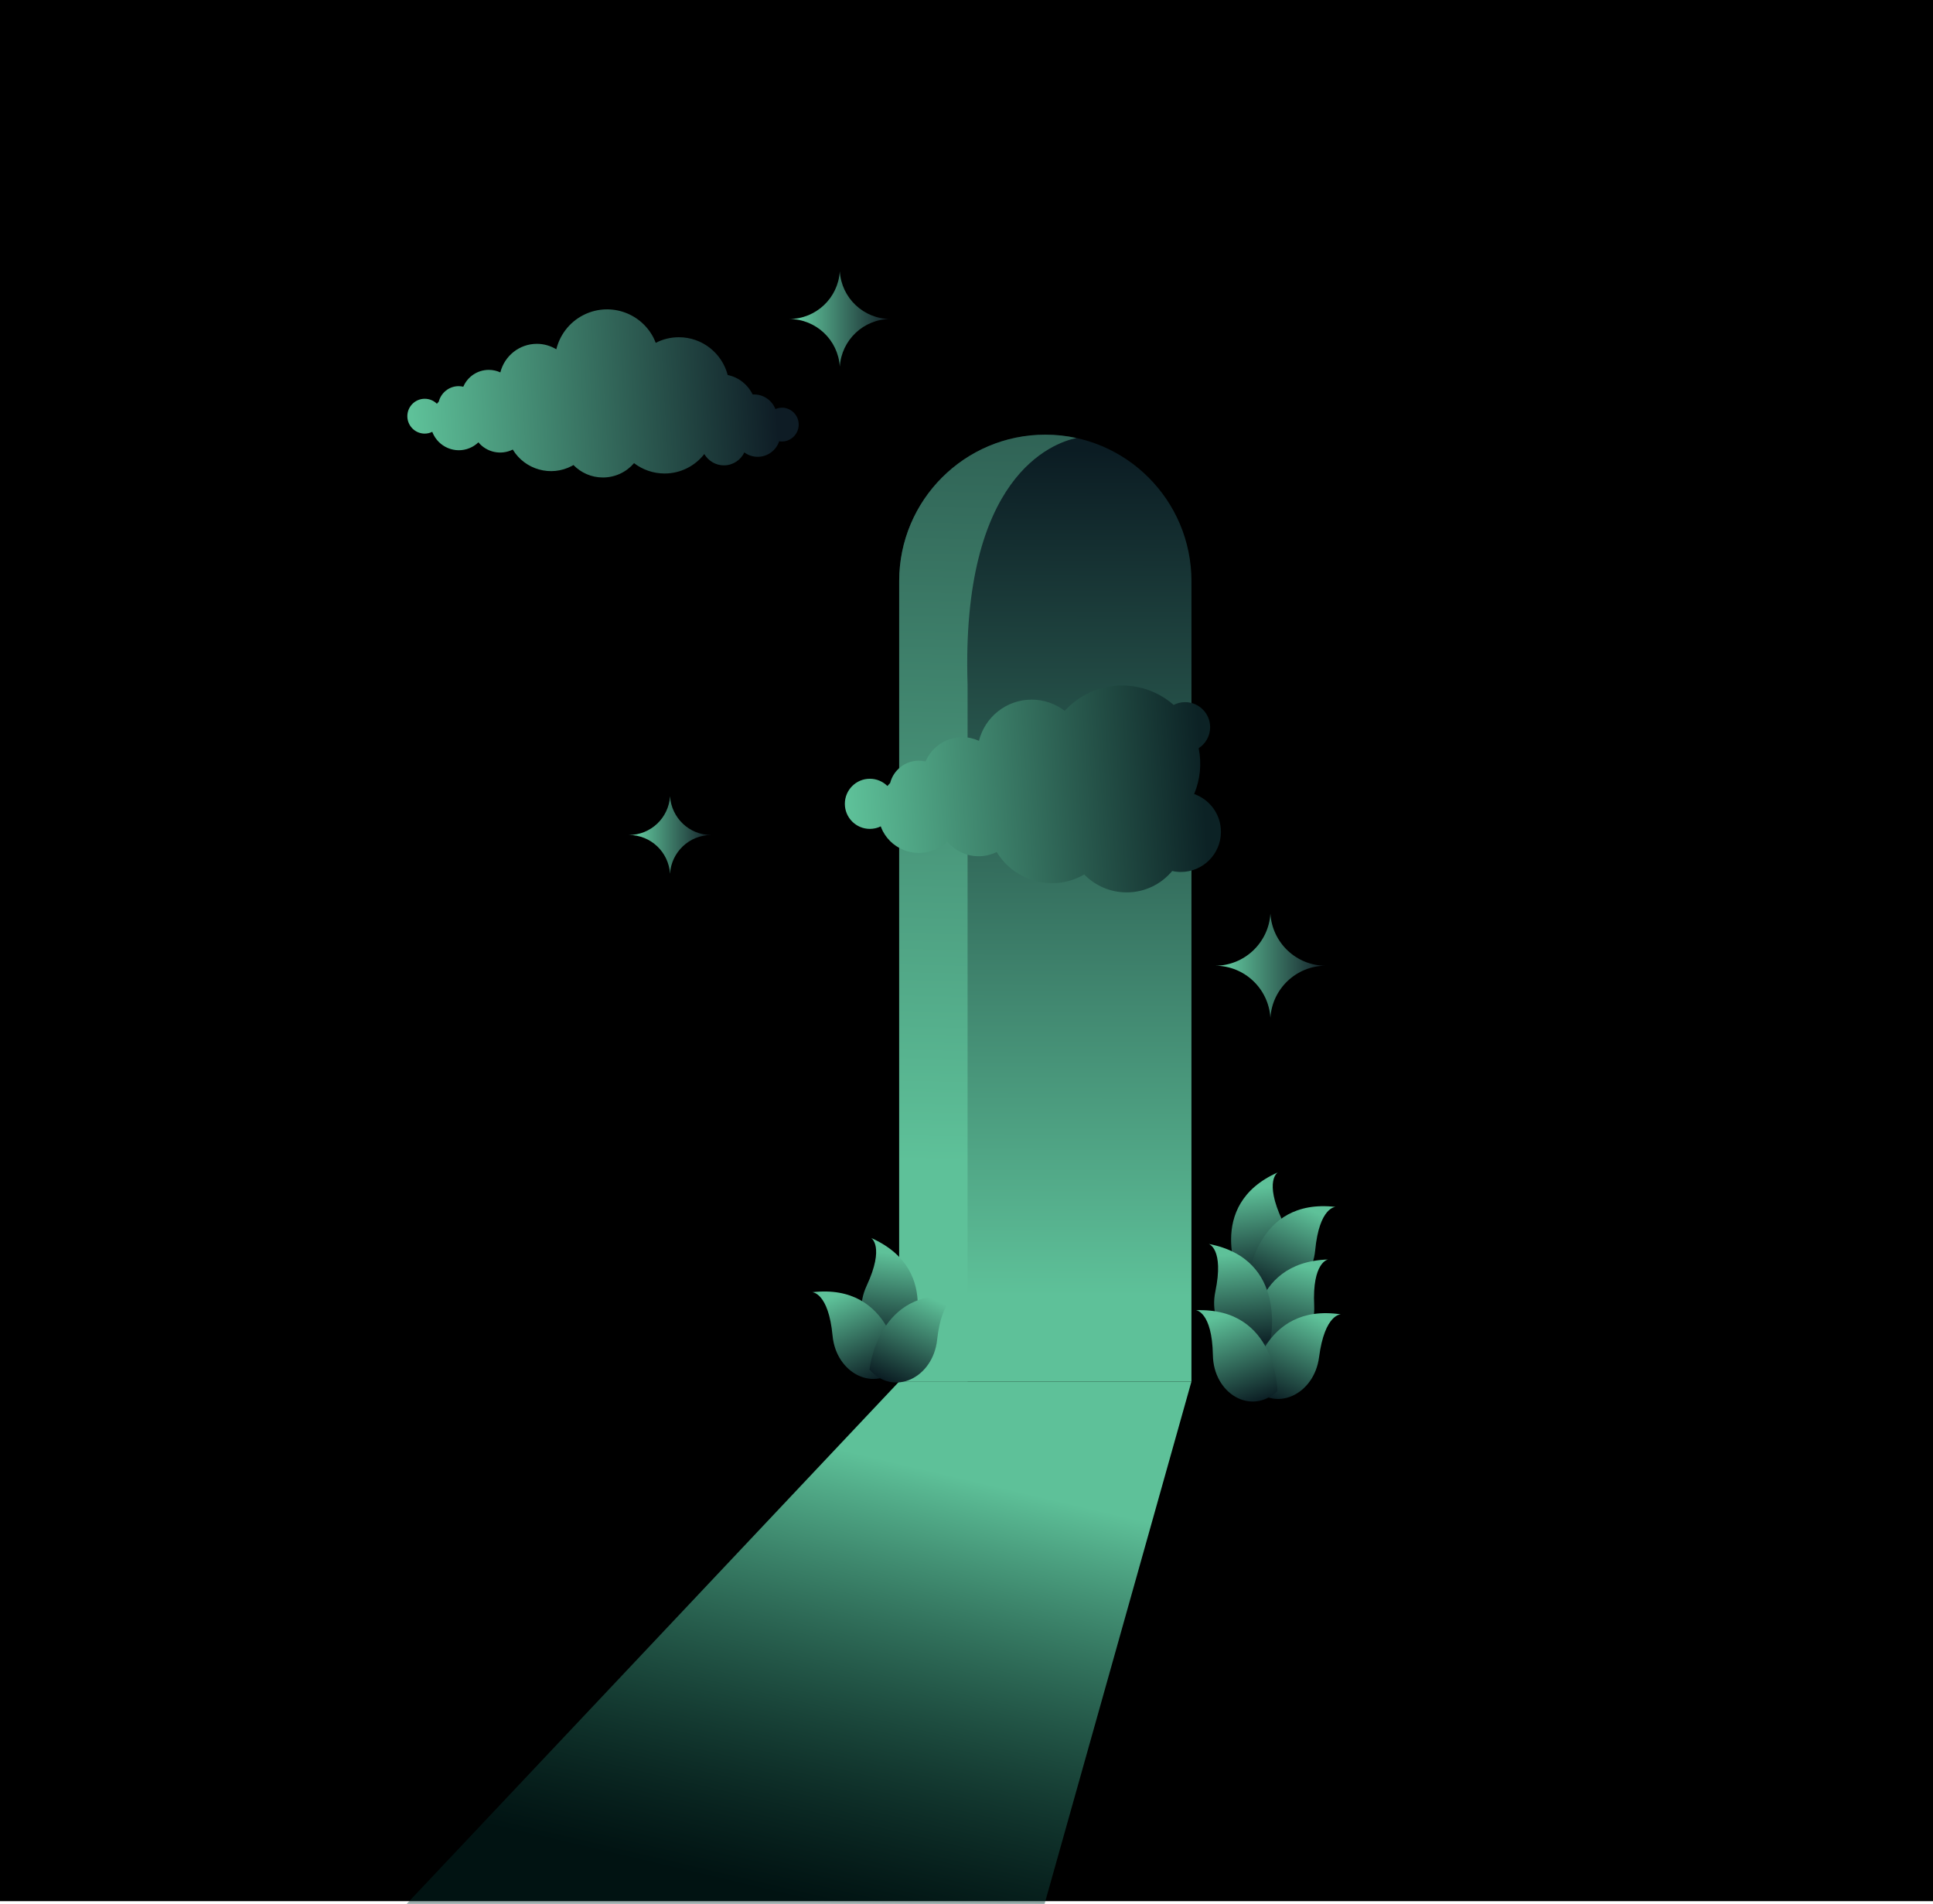 <svg width="720" height="709" viewBox="0 0 720 709" fill="none" xmlns="http://www.w3.org/2000/svg">
<g clip-path="url(#clip0_546_4874)">
<rect x="1" y="1" width="718" height="706" fill="black" stroke="black" stroke-width="2"/>
<g clip-path="url(#clip1_546_4874)">
<path d="M389.358 161.873C419.403 161.873 443.789 186.306 443.789 216.407V514.479H334.927V216.407C334.927 186.306 359.313 161.873 389.358 161.873Z" fill="url(#paint0_linear_546_4874)"/>
<path d="M360.403 254.966V514.479H334.927V216.407C334.927 186.275 359.283 161.873 389.358 161.873C393.352 161.873 397.225 162.297 400.946 163.116C392.081 164.995 357.891 177.242 360.403 254.966Z" fill="url(#paint1_linear_546_4874)"/>
<path d="M444.817 295.647C447.026 290.342 447.662 284.431 446.482 278.641C449.053 276.973 450.748 274.094 450.748 270.82C450.748 265.667 446.572 261.483 441.429 261.483C439.886 261.483 438.464 261.847 437.163 262.514C428.388 254.784 415.408 252.844 404.455 258.634C401.4 260.24 398.767 262.302 396.589 264.727C393.17 262.09 388.904 260.544 384.274 260.544C374.804 260.544 366.847 267.061 364.638 275.882C362.762 275.033 360.674 274.518 358.466 274.518C352.324 274.518 347.029 278.247 344.759 283.582C343.943 283.4 343.126 283.279 342.248 283.279C337.105 283.279 332.778 286.795 331.568 291.585C331.205 291.948 330.872 292.312 330.539 292.706C328.845 291.039 326.545 290.008 324.004 290.008C318.86 290.008 314.685 294.192 314.685 299.345C314.685 304.498 318.86 308.681 324.004 308.681C325.456 308.681 326.848 308.348 328.058 307.742C328.27 308.318 328.542 308.924 328.814 309.5C332.717 316.957 341.946 319.806 349.358 315.866C350.659 315.168 351.809 314.32 352.808 313.38C357.225 318.715 364.85 320.473 371.264 317.29C377.799 328.112 391.717 332.083 403.033 326.112C403.306 325.96 403.578 325.808 403.85 325.657C407.874 329.779 413.472 332.326 419.644 332.326C426.482 332.326 432.564 329.234 436.618 324.353C437.677 324.596 438.736 324.717 439.855 324.717C448.085 324.717 454.772 318.018 454.772 309.773C454.772 303.225 450.566 297.708 444.757 295.677L444.817 295.647Z" fill="url(#paint2_linear_546_4874)"/>
<path d="M334.927 514.479L150.096 710.48H388.668L443.789 514.479H334.927Z" fill="url(#paint3_linear_546_4874)"/>
<path d="M461.882 477.042C461.882 477.042 448.327 448.88 475.951 436.604C475.951 436.604 470.747 439.665 477.615 454.458C483.636 467.372 474.801 480.982 461.852 477.042H461.882Z" fill="url(#paint4_linear_546_4874)"/>
<path d="M464.848 477.133C464.848 477.133 467.419 445.971 497.464 449.457C497.464 449.457 491.413 449.457 489.87 465.674C488.508 479.861 474.015 487.106 464.848 477.133Z" fill="url(#paint5_linear_546_4874)"/>
<path d="M466.421 501.171C466.421 501.171 464.454 469.979 494.68 469.039C494.68 469.039 488.72 469.918 489.506 486.196C490.202 500.444 476.92 509.689 466.421 501.171Z" fill="url(#paint6_linear_546_4874)"/>
<path d="M473.138 499.383C473.138 499.383 479.945 468.887 450.233 463.249C450.233 463.249 456.012 465.038 452.684 481.013C449.78 494.987 461.459 506.203 473.168 499.413L473.138 499.383Z" fill="url(#paint7_linear_546_4874)"/>
<path d="M465.937 516.024C465.937 516.024 469.567 484.983 499.461 489.47C499.461 489.47 493.44 489.258 491.322 505.415C489.476 519.571 474.741 526.301 465.937 515.994V516.024Z" fill="url(#paint8_linear_546_4874)"/>
<path d="M475.8 518.086C475.8 518.086 475.679 486.833 445.453 487.924C445.453 487.924 451.474 488.379 451.777 504.688C452.019 518.935 465.906 527.302 475.831 518.056L475.8 518.086Z" fill="url(#paint9_linear_546_4874)"/>
<path d="M338.527 501.444C338.527 501.444 352.082 473.283 324.458 461.006C324.458 461.006 329.662 464.068 322.793 478.86C316.772 491.774 325.607 505.385 338.557 501.444H338.527Z" fill="url(#paint10_linear_546_4874)"/>
<path d="M335.138 508.901C335.138 508.901 332.566 477.739 302.521 481.225C302.521 481.225 308.573 481.225 310.116 497.443C311.477 511.63 325.97 518.874 335.138 508.901Z" fill="url(#paint11_linear_546_4874)"/>
<path d="M323.883 510.053C323.883 510.053 326.908 478.951 356.893 482.862C356.893 482.862 350.841 482.771 349.056 498.988C347.483 513.175 332.899 520.177 323.883 510.083V510.053Z" fill="url(#paint12_linear_546_4874)"/>
<path d="M473.198 340.237C472.533 351.059 463.547 359.638 452.594 359.638C463.577 359.638 472.533 368.217 473.198 379.038C473.864 368.247 482.79 359.698 493.743 359.638C482.82 359.608 473.864 351.059 473.198 340.237Z" fill="url(#paint13_linear_546_4874)"/>
<path d="M249.573 296.525C249.089 304.558 242.403 310.955 234.233 310.955C242.403 310.955 249.059 317.32 249.573 325.384C250.058 317.351 256.714 310.985 264.853 310.955C256.714 310.955 250.088 304.558 249.573 296.525Z" fill="url(#paint14_linear_546_4874)"/>
<path d="M312.809 101.034C312.204 110.947 303.974 118.798 293.929 118.798C303.974 118.798 312.204 126.649 312.809 136.562C313.414 126.679 321.613 118.828 331.628 118.798C321.613 118.768 313.414 110.916 312.809 101.034Z" fill="url(#paint15_linear_546_4874)"/>
<path d="M291.266 151.84C290.389 151.84 289.572 152.022 288.816 152.325C287.575 149.172 284.519 146.899 280.919 146.899C280.707 146.899 280.525 146.899 280.344 146.899C278.559 143.231 275.17 140.502 271.055 139.654C268.937 131.56 261.615 125.588 252.871 125.588C249.754 125.588 246.82 126.346 244.248 127.68C243.975 126.983 243.673 126.285 243.34 125.619C238.318 116.1 226.578 112.432 217.047 117.464C211.934 120.162 208.515 124.83 207.214 130.075C205.096 128.801 202.645 128.044 199.983 128.044C193.417 128.044 187.91 132.56 186.367 138.684C185.066 138.077 183.614 137.744 182.071 137.744C177.805 137.744 174.144 140.321 172.57 144.019C172.026 143.898 171.421 143.807 170.846 143.807C167.275 143.807 164.28 146.262 163.433 149.566C163.191 149.809 162.949 150.081 162.737 150.354C161.557 149.202 159.984 148.505 158.199 148.505C154.628 148.505 151.724 151.415 151.724 154.992C151.724 158.569 154.628 161.479 158.199 161.479C159.197 161.479 160.165 161.237 161.012 160.812C161.164 161.207 161.345 161.631 161.557 162.025C164.28 167.178 170.664 169.179 175.808 166.451C176.715 165.966 177.502 165.39 178.198 164.723C181.254 168.421 186.549 169.634 190.996 167.421C195.535 174.908 205.187 177.667 213.023 173.514C213.205 173.423 213.416 173.302 213.598 173.18C216.382 176.03 220.254 177.818 224.551 177.818C229.21 177.818 233.355 175.757 236.169 172.483C239.316 174.878 243.249 176.333 247.546 176.333C253.567 176.333 258.922 173.483 262.341 169.088C263.824 171.604 266.517 173.302 269.633 173.302C272.991 173.302 275.896 171.331 277.258 168.482C278.649 169.512 280.374 170.119 282.22 170.119C285.941 170.119 289.118 167.694 290.238 164.329C290.57 164.389 290.873 164.42 291.206 164.42C294.685 164.42 297.499 161.601 297.499 158.115C297.499 154.629 294.685 151.809 291.206 151.809L291.266 151.84Z" fill="url(#paint16_linear_546_4874)"/>
</g>
</g>
<defs>
<linearGradient id="paint0_linear_546_4874" x1="388.874" y1="525.452" x2="389.937" y2="167.633" gradientUnits="userSpaceOnUse">
<stop offset="0.12" stop-color="#5EC199"/>
<stop offset="1" stop-color="#0B1C23"/>
</linearGradient>
<linearGradient id="paint1_linear_546_4874" x1="361.25" y1="498.382" x2="373.003" y2="-43.136" gradientUnits="userSpaceOnUse">
<stop offset="0.12" stop-color="#5EC199"/>
<stop offset="1" stop-color="#0D1C23"/>
</linearGradient>
<linearGradient id="paint2_linear_546_4874" x1="297.741" y1="302.406" x2="448.058" y2="291.746" gradientUnits="userSpaceOnUse">
<stop offset="0.12" stop-color="#5EC199"/>
<stop offset="1" stop-color="#0C2225"/>
</linearGradient>
<linearGradient id="paint3_linear_546_4874" x1="304.942" y1="514.479" x2="261.5" y2="699" gradientUnits="userSpaceOnUse">
<stop offset="0.12" stop-color="#5EC199"/>
<stop offset="1" stop-color="#022F2D" stop-opacity="0.4"/>
</linearGradient>
<linearGradient id="paint4_linear_546_4874" x1="465.842" y1="437.971" x2="470.91" y2="477.295" gradientUnits="userSpaceOnUse">
<stop offset="0.12" stop-color="#5EC199"/>
<stop offset="1" stop-color="#0B1D23"/>
</linearGradient>
<linearGradient id="paint5_linear_546_4874" x1="487.999" y1="445.47" x2="472.366" y2="481.895" gradientUnits="userSpaceOnUse">
<stop offset="0.12" stop-color="#5EC199"/>
<stop offset="1" stop-color="#0B1D23"/>
</linearGradient>
<linearGradient id="paint6_linear_546_4874" x1="484.75" y1="466.469" x2="474.585" y2="504.789" gradientUnits="userSpaceOnUse">
<stop offset="0.12" stop-color="#5EC199"/>
<stop offset="1" stop-color="#0B1D23"/>
</linearGradient>
<linearGradient id="paint7_linear_546_4874" x1="460.324" y1="462.203" x2="464.38" y2="501.644" gradientUnits="userSpaceOnUse">
<stop offset="0.12" stop-color="#5EC199"/>
<stop offset="1" stop-color="#0B1D23"/>
</linearGradient>
<linearGradient id="paint8_linear_546_4874" x1="490.106" y1="485.073" x2="473.241" y2="520.976" gradientUnits="userSpaceOnUse">
<stop offset="0.12" stop-color="#5EC199"/>
<stop offset="1" stop-color="#0B1D23"/>
</linearGradient>
<linearGradient id="paint9_linear_546_4874" x1="455.276" y1="484.911" x2="468.004" y2="522.487" gradientUnits="userSpaceOnUse">
<stop offset="0.12" stop-color="#5EC199"/>
<stop offset="1" stop-color="#0B1D23"/>
</linearGradient>
<linearGradient id="paint10_linear_546_4874" x1="334.573" y1="462.316" x2="329.501" y2="501.67" gradientUnits="userSpaceOnUse">
<stop offset="0.12" stop-color="#5EC199"/>
<stop offset="1" stop-color="#0B1D23"/>
</linearGradient>
<linearGradient id="paint11_linear_546_4874" x1="311.953" y1="477.176" x2="327.598" y2="513.629" gradientUnits="userSpaceOnUse">
<stop offset="0.12" stop-color="#5EC199"/>
<stop offset="1" stop-color="#0B1D23"/>
</linearGradient>
<linearGradient id="paint12_linear_546_4874" x1="347.655" y1="478.595" x2="331.502" y2="514.791" gradientUnits="userSpaceOnUse">
<stop offset="0.12" stop-color="#5EC199"/>
<stop offset="1" stop-color="#0B1D23"/>
</linearGradient>
<linearGradient id="paint13_linear_546_4874" x1="452.594" y1="359.638" x2="493.743" y2="359.638" gradientUnits="userSpaceOnUse">
<stop offset="0.12" stop-color="#5EC199"/>
<stop offset="1" stop-color="#121D26"/>
</linearGradient>
<linearGradient id="paint14_linear_546_4874" x1="234.264" y1="310.924" x2="264.853" y2="310.924" gradientUnits="userSpaceOnUse">
<stop offset="0.12" stop-color="#5EC199"/>
<stop offset="1" stop-color="#121D26"/>
</linearGradient>
<linearGradient id="paint15_linear_546_4874" x1="293.898" y1="118.798" x2="331.598" y2="118.798" gradientUnits="userSpaceOnUse">
<stop offset="0.12" stop-color="#5EC199"/>
<stop offset="1" stop-color="#121D26"/>
</linearGradient>
<linearGradient id="paint16_linear_546_4874" x1="134.538" y1="151.749" x2="288.848" y2="142.961" gradientUnits="userSpaceOnUse">
<stop offset="0.12" stop-color="#5EC199"/>
<stop offset="1" stop-color="#0E1C25"/>
</linearGradient>
<clipPath id="clip0_546_4874">
<rect width="720" height="709" fill="white"/>
</clipPath>
<clipPath id="clip1_546_4874">
<rect width="720" height="708" fill="white" transform="translate(0 1)"/>
</clipPath>
</defs>
</svg>
